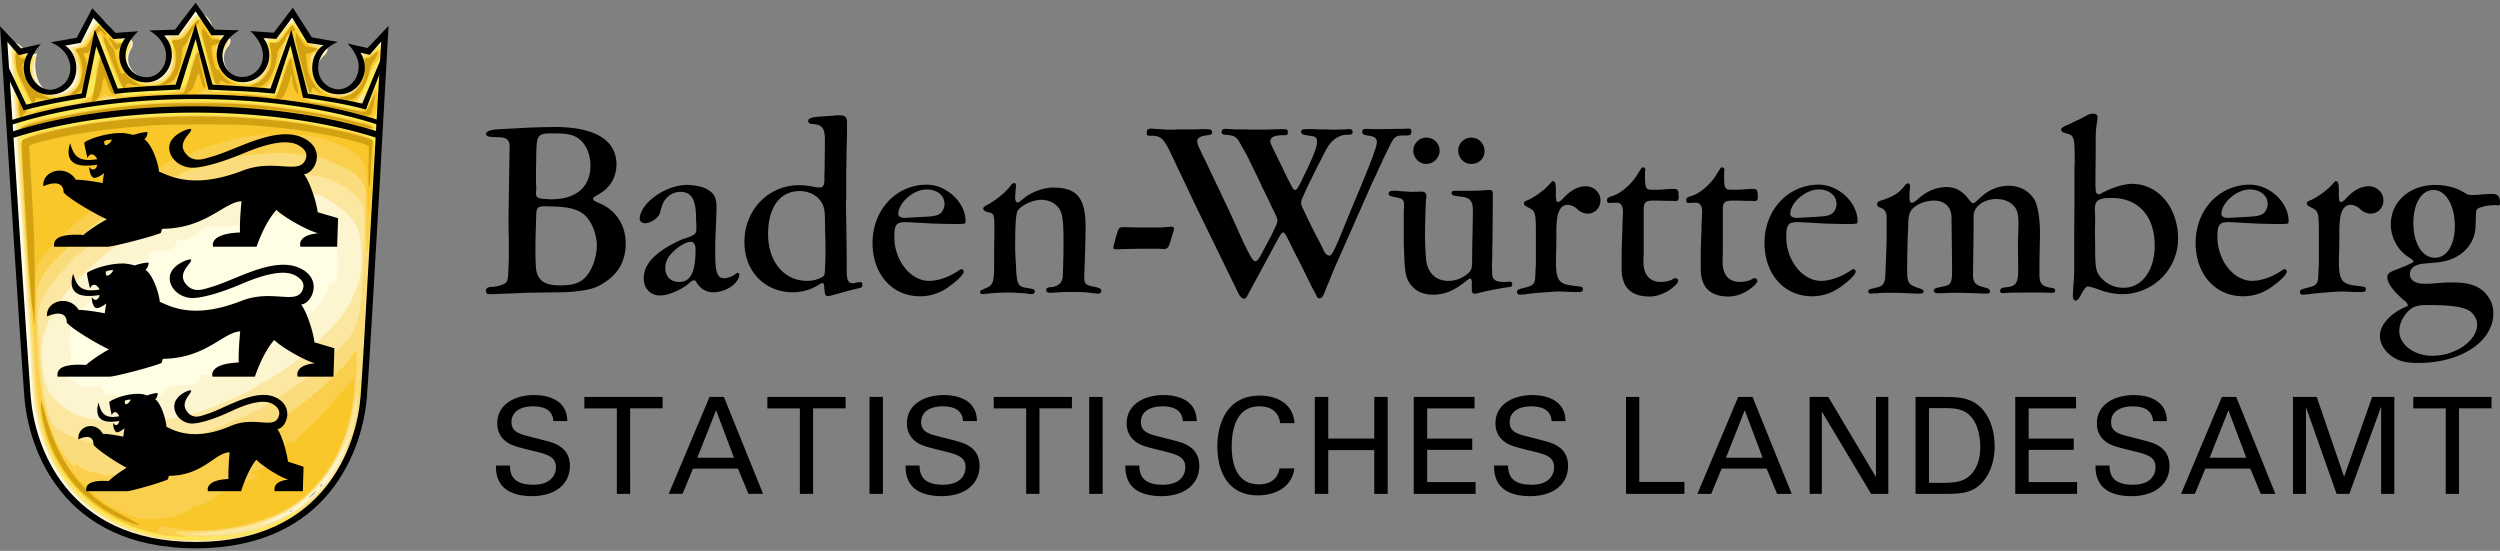 <svg xmlns="http://www.w3.org/2000/svg" xml:space="preserve" viewBox="0 0 295 65"><rect x="0" y="0" width="295" height="65" fill="#808080" stroke="none"/><path d="M.345 4.57C.278 3.7 2.29 6.31 2.29 6.31c.71-.31.05.11 1.73-.39C-.258 13.5 13 13 7.03 5.39c-.24-.31 1.82-.3 2.07-.3L11 2l2.5 2.54c1.3.68 0 0 1.8-.19-3 7.65 7.7 6.65 3.5-.16h2l2.3-3.04 2 3.02s-.8-.1 1.9-.1c-4.6 6.56 6.7 7.86 3.5.17l2 .3 2.1-2.87 2 3.35 2.2.28C33 13 46 13 41.6 5.78c1.7.34 1.4.22 2 .54.8.47 1.9-3.39 1.8-1.93 0 0-1.4 27.61-2.7 45.01C38 66 9 72 3.63 50 2 35 2 26 .345 4.57" style="fill:#fffde3" transform="translate(0 -.3)"/><path d="M20.464 64.269C13.955 63.874 7.827 59.662 5.44 53.54c-2.15-5-1.713-10.55-2.253-15.853-.607-10.691-1.482-21.371-1.994-32.065 1.06-1.17 1.788 1.637 3.184.975-.69 1.998.243 5.61 3.192 4.436 2.66-.986.923-3.76.449-5.291 2.61.562 2.627-5.331 4.853-2.383.334 1.95 3.298.687 2.729 2.502-2.262 3.416 4.267 5.77 4.53 1.566-.29-1.559-1.589-3.417 1.08-3.274 1.001-2.223 3.034-3.449 3.985-.45.753.946 3.033.656 1.48 2.409C25.4 8.69 29.264 11.31 30.92 8.7c1.51-1.381-1.635-4.503 1.548-4.066.897-1.577 2.696-3.326 3.482-.666.127 1.934 4.317 1.098 2.006 3.181-2.196 2.78 2.813 5.887 4.206 2.648 1.025-1.193-1.277-3.829 1.277-3.376 1.01-1.97 2.518-1.045 1.916.827-.867 13.525-1.381 27.074-2.388 40.589-.654 6.788-5.151 13.29-11.782 15.41-3.432 1.23-7.129 1.211-10.721 1.02m13.953-3.65c.344-.355-.72.33 0 0m2.587-1.99c1.307-1.48-1.746 1.53 0 0m.98-1.043c.267-.651-.602.64 0 0m-18.76-10.842c.241-1.955 4.286.144 4.44-2.163 1.29-.251 3.213.048 4.209-.908.447-1.296 3.132-.42 3.064-2.383 1.555.243 2.59-.978 3.683-1.918 1.543-1.693 3.754-3.216 4.18-5.515 1.235-.268 1.06-1.344 1.035-2.476.253-1.345-.297-2.258-.551-3.438-.838-1.362-2.22-1.183-3.6-1.154-.755-.62-1.296-1.435-2.756-1.059h-3.5c-.52 1.882-3.515.98-5.182 1.432-.966.687-1.822 1.501-3.442 1.544.236 1.94-3.937.524-3.206 2.003-.097.88-3.357.179-2.906 2.129-1.134-.176-1.944.28-1.378 1.032-1.816.142-2.06 1.995-3.532 2.745.014 1.452-1.727 1.487-1.476 3.322-.262 1.076.387 2.773-.291 3.541-.897.853.856 2.244 1.82 2.39.817.225 2.428-.48 2.288.839 1.689.546 3.624.154 5.421.26.52-.116 1.365.253 1.68-.223" style="fill:#fcf5d0" transform="translate(0 -.3)"/><path d="M20.839 64.142c-5.946-.34-11.688-3.693-14.477-9.025-3-5.337-2.407-11.63-2.994-17.506A6039 6039 0 0 1 1.35 6.217c.223-2.053 1.754 1.282 2.984.626-.97 1.865.075 4.896 2.552 4.54 3.012-.258 2.5-3.93 1.343-5.534 2.637.286 2.678-5.528 4.956-1.894.465 1.51 3.364.44 1.978 2.375-1.236 2.992 3.694 5.248 4.865 2.048.962-1.806-1.771-4.156 1.313-4.051.898-1.246 2.324-3.878 3.306-1.12.375 1.732 3.591.899 1.805 3.017-1.177 2.8 2.99 5.286 4.652 2.498 1.232-1.614-1.207-4.262 1.61-3.994.818-1.268 2.271-3.317 3.04-.743.18 2.006 4.275 1.18 1.953 3.25-1.553 2.285 1.468 5.32 3.736 3.695 2.663-1.046-.824-4.838 2.308-4.561 2.344-2.864 1.194 2.556 1.26 3.843-.721 12.414-1.3 24.837-2.171 37.24-.525 7.142-5.438 13.982-12.48 15.885-3.077.927-6.337 1.015-9.521.805m9.81-1.88c-.33-.102-.165.155 0 0m.902-.217c4.714-1.46 8.45-5.538 9.642-10.304-1.772 3.982-4.49 7.819-8.619 9.6-.311.159-2.9 1.3-1.023.704m-15.233-11.86c2.626-.149 5.162-.652 7.607-1.393 2.275-.945 4.731-1.757 6.774-3.216 2.386-1.126 4.337-2.723 6.392-4.48 1.688-1.917 3.822-3.517 4.637-6.049 1.12-2.034.986-4.59.744-6.837-.414-2.435-2.69-3.672-4.614-4.88-2.457-.432-5.007-.732-7.504-.38-2.463 0-4.47.928-6.82 1.36-2.6 1.006-5.163 2.11-7.596 3.528-2.182 1.37-4.323 2.954-6.076 4.816-1.813 1.517-3.22 3.605-4.221 5.768-1.023 2.51-.961 5.656.154 8.098 1.18 1.83 3.363 3.13 5.575 3.263 1.588.573 3.267.592 4.948.402M37.05 6.81c.36-.55-.614.564 0 0M23.183 3.958c-.228-.32-.228.32 0 0" style="fill:#fce7a0" transform="translate(0 -.3)"/><path d="M21.623 64.046c-5.759-.24-11.535-3.032-14.548-8.078C4.17 51.62 4.073 46.28 3.776 41.255 2.973 29.544 2.2 17.825 1.526 6.108c.406-1.093 1.58 1.425 2.65.946C2.52 9.685 6 13.066 8.453 10.924c2.048-1.356.158-3.87.133-5.033 2.39.39 2.315-5.17 4.316-1.978.394 1.667 3.333.621 2.08 2.462-1.341 3.7 4.95 5.293 5.403 1.395.667-1.28-1.966-3.523.69-3.122 1.325-.922 2.498-4.306 3.59-1.091.572 1.58 3.238.682 1.56 2.777-.865 2.521 2.389 4.992 4.462 3.128 2.275-1.521-.806-4.775 2.209-4.678.76-1.555 2.2-2.838 2.879-.473.013 1.863 3.848.96 1.829 2.736-1.907 2.772 2.224 6.166 4.466 3.535 1.666-1.371-.713-4.024 1.705-3.987 2.118-2.685 1.035 2.192 1.083 3.44-.726 12.491-1.324 24.992-2.185 37.475-.544 7.087-5.479 13.85-12.485 15.698-2.771.85-5.694.89-8.565.838m5.617-.733c5.91-.623 11.716-4.288 13.7-10.081.813-2.018 1.465-5.256 1.142-6.8-.62 6.36-4.184 12.94-10.49 15.17-2.905 1.274-6.116 1.398-9.202 1.721 1.586.235 3.248.086 4.85-.01M16.389 52.777c2.401.054 4.559-.748 6.837-1.115 2.235-.802 4.448-1.647 6.61-2.723 2.055-.911 3.71-2.153 5.572-3.457 1.789-1.187 3.432-2.822 4.961-4.437 2.147-1.931 2.241-4.906 2.371-7.585.11-2.96.427-5.945.12-8.897-1.238-2.17-3.869-3.315-6.268-3.594-3.304-.934-6.85-.34-10.2.17-2.203.936-4.694 1.307-6.744 2.502-2.242.798-4.175 2.205-6.184 3.46-3.164 2.08-6.091 4.644-8.114 7.865-1.48 2.064-.572 4.796-.65 7.164.248 2.762.291 5.699 1.507 8.227 1.711 1.79 4.369 2.097 6.723 2.503 1.148.058 2.32.103 3.459-.083m25.944-8.085c-.128-1.27-.153 2.164 0 0M3.279 14.064c-.377-.486-.463.536 0 0m1.578-1.552c.357-1.012-1.32.6 0 0m37.797-.129c.98-2.261-1.268.066 0 0m-32.577-.878c-.42-.988-.617.451 0 0M32.008 10.5c-.814-.723.21 1.042 0 0m-10.965-.24c-.28-1.008-.571.62 0 0m16.265-3.362c.668-1.627-1.784 1.537 0 0M25.94 5.954c.636-1.355-1.308.825 0 0m8.37-1.032c.458-1.451-1.045.34 0 0m-22.645-.273c-.302-.787-.524.919 0 0m11.524-.426c.734-1.32-1.097.109 0 0" style="fill:#fbdc7d" transform="translate(0 -.3)"/><path d="M21.4 63.956c-5.078-.309-10.184-2.483-13.278-6.638-2.99-3.659-3.964-8.496-3.873-13.122C3.118 31.708 2.46 19.19 1.615 6.685c-.242-2.476 1.26 1.159 2.474.277-1.165 2.093.482 5.236 3.076 4.667 3.123-.37 2.329-4.187 1.43-5.653 2.475.394 2.36-5.114 4.33-1.918.837 1.477 3.347.694 1.895 2.834-.49 2.526 2.969 4.5 4.761 2.566 1.748-1.11.471-3.574.486-4.633 2.314.91 3-4.953 4.45-1.325-.188 1.5 3.12 1.233 1.756 1.75-1.164.007-1.172 1.935-.148.996-1.035 2.902 3.12 5.455 5.079 2.903 1.916-1.368-1.485-4.538 1.565-4.137 1-1.616 2.377-3.043 3.075-.385.193 1.413 3.414 1.21 1.78 2.014-.492-1.373-1.93 2.214-.147.262-1.476 2.447 1.08 5.726 3.76 4.465 2.055-.691 1.516-3.214 1.44-4.492 1.2.842 2.596-2.914 2.309-.146-.469 7.304-.749 14.626-1.323 21.92-.163 1.393-.537 2.395-.455.268-.29-2.483.588-5.314-.734-7.531-1.388-1.138-3.17-2.118-4.82-2.53-2.445-.261-4.89-.893-7.384-.302-1.628.145-3.462.026-4.53.933-2.455.296-4.6 1.64-6.958 2.336-2.178 1.405-4.531 2.541-6.618 4.07-1.808 1.76-3.987 3.11-5.555 5.096-2.095 1.61-2.579 4.367-2.288 6.906.125 5.518.27 11.472 3.348 16.26 1.036 1.077.837 1.52 1.386.802.57.873 2.28 1.16 3.393 1.415l5.824-.003c1.477-.767 3.514-.85 5.133-1.462 1.671-.878 3.7-1.24 5.328-2.283 1.715-1.142 3.685-1.923 5.164-3.419 2.257-1.585 4.425-3.287 6.271-5.366.94-.412 2.194-3.687 1.916-1.029.03 5.716-1.389 11.862-5.795 15.832-4.161 3.762-10.027 4.498-15.42 4.38.752.947 4.729.667 6.642.404 2.975-.345 5.823-1.617 8.325-3.228-3.895 3.353-9.458 3.951-14.436 3.757M3.316 14.251c.474-1.117-1.372.356 0 0m1.493-1.583c2.383-.631-1.533-.793-.3.12zm37.937-.265c1.073-2.529-1.526-.151-.068.164zm-29.24-.424c-.87-1.113-2.603.69-.259.074zm-3.25-.42c-.837-1.66-1.165.772 0 0m14.062-.338c-.328-.1-.164.156 0 0m7.839-.35c-.285-2.243-1.169.586 0 0m-11.026-.6c-.388-1.535-.805 1.091 0 0m22.982-1.63c.68-2.458-1.1 1.77 0 0M3.569 7.66c.203-.563-.622.498 0 0m18.592-1.23c-.142-1.285-.81 2.483-.083.424zm-7.983.026c-.108-.327-.22.318 0 0m.637-.694c-.782.32-.294.441 0 0m19.6-.773c.606-1.729-1.356.248-.103.146zm-22.855.06c1.013-1.795-1.22-.062 0 0m11.603-.73c1.25-2.627-1.77 1.079 0 0m18.12 48.43c.26-.68.062.409 0 0m.535-1.829c.17-1.021.226.472 0 0m.272-1.321c.332-1.736.305.523 0 0m.262-1.507c.231-.906.155.637 0 0m.13-.977c-.166-1.318.398-2.317.193-.377.06-.141-.088.812-.192.377m.235-3.294c.238-1.408.067 1.118 0 0m.098-1.45c.04-.509.086.55 0 0m.019-1.495c.124-1.636.279-1.931.212-.294.112.561-.39 1.464-.212.294m.288-4.126c.004-1.102.301.464 0 0m.301-5.823c.26-.652.069.468 0 0" style="fill:#fbe955" transform="translate(0 -.3)"/><path d="M19.75 63.52c-6.71-.854-12.803-5.752-14.567-12.364-1.23-4.27-.906-8.775-1.441-13.151-.594-6.897-.982-13.813-1.328-20.725 1.34-1.84 4.704-1.565 6.871-2.296 9.106-1.463 18.464-1.466 27.576-.05 2.296.778 6.13.406 7.324 2.492-.206 4.261-.337 8.543-.806 12.78-.39-1.17-.058-4.656-.24-6.649.296-2.773-2.878-3.466-4.666-4.49-1.624-.384-3.56-.61-5.317-.743-2.228.041-4.439.447-6.66.536-1.15 1.297-3.935.937-5.506 2.2-2.7.658-4.831 2.555-7.298 3.738-2.046 1.488-4 3.164-5.837 4.9-1.624 1.56-3.648 3.373-3.527 5.867.02 6.145-.064 12.726 3.07 18.23.95.966 1.264 2.158 1.657 1.163.568.874 2.277 1.156 3.387 1.415l5.83-.003c1.477-.767 3.514-.85 5.133-1.462 1.403-1.01 3.58-.876 4.84-2.188 1.933-.86 3.876-1.91 5.44-3.386 2.35-1.597 4.578-3.36 6.483-5.494.94-.412 2.194-3.687 1.916-1.028.036 5.747-1.42 11.944-5.872 15.906-4.067 3.595-9.732 4.4-14.974 4.308-2.06-.019 2.302.826-.016.612a10 10 0 0 1-1.471-.118M2.262 15.686c1.212-1.62 4.19-1.356 6.136-2.011 11.27-2.128 23.033-1.85 34.159.97 1.78-.037 2.253 1.751.123.9-9.887-2.755-20.345-2.864-30.488-1.734-3.31.439-6.718.914-9.85 1.975zm-.027-1.4c-.403-1.406-.31-4.5.739-1.639.513 1.96 2.907-.093 4.277.05 2.389-.036 4.32-.773 4.012-3.562.025-1.476.773-3.61 1.365-1.037.672 2.116 1.319 4.51 4.08 3.307 2.454-.227 5.768.484 5.758-2.978.273-.977.976-3.745 1.403-1.2.68 1.117.132 3.756 1.572 3.932 2.362 0 4.722.317 7.067.363.783-1.414.947-3.903 1.959-4.762 1.032 1.988.199 5.89 3.413 5.613 2.07-.1 5.572 2.445 6.002-.834.899-2.833 1.395 3.848-.762 2.706-9.419-2.464-19.283-3-28.953-2.062-1.93-1.553-2.977 1.174-5.114.697-2.2.542-5.226.762-6.818 1.407m22.153-3.01c-.522-.427-.113.363 0 0m-21.32.112c-.711-1.18-2.228-4.89-.89-5.047.642.982 2.036.409 1.25 1.672-.252 2.513 2.64 4.89 4.876 3.208 2.051-1.205.977-3.931.566-5.252 2.254.193 2.256-4.793 4.187-1.538.56 1.357 2.99.394.99 2.034 1.031.59.853 4.388 3.61 3.829 3.118.159 3.256-3.628 2.648-5.416 2 .501 2.836-4.4 4.141-1.174.026 1.492 3.348.912 1.061 1.973.004 1.527.717 4.383 2.958 4.562 2.922.524 3.885-3.062 3.228-5.003 1.872.766 2.507-4.003 3.654-1.032-.207 1.78 3.937 1.443 1.45 2.434-.677 1.717.624 5.233 3.104 4.95 3.067.515 2.748-3.455 3.337-4.596.882-.133 2.043-2.002 1.53.17-1.369 1.282-1.612 4.532-3.08 5.363-2.138-.748-5.945.17-5.872-3.06-.75-1.424-.504-4.618-1.774-5.08-1.084 1.992-1.118 4.367-2.454 6.165-1.262.749-4.875.317-6.356-.428-.898-1.986-.897-5.296-2.17-6.594-1.496 2.1-1.054 5.204-2.536 6.835-1.635.038-5.788 1.75-6.645-.62-.888-1.672-1.341-4.36-2.387-5.501-.682 1.927 0 5.94-1.923 6.801-1.178 1.74-4.843.896-5.966 1.398a17 17 0 0 1-.537-1.053" style="fill:#facf4e" transform="translate(0 -.3)"/><path d="M18.057 63.06c-6.964-1.4-12.783-7.574-13.194-14.754-.061-1.755.754 2.33 1.093 2.739 1.666 4.754 5.406 8.989 10.317 10.43 2.345.185 5.173-.016 6.602-1.39 2.077-.16 2.525-1.978 4.807-1.902-.299-1.673 4.869-1.039 1.742-2.075 1.12-.617 2.853-.342 2.927-1.949 1.637.256.515-2.021 2.358-1.623 1.41-1.69 3.362-3.01 4.611-4.897 1.044-1.317 1.83-1.68 2.418-2.792.16 6.698-3.346 14.056-9.97 16.417-4.05 1.594-8.62 2.043-12.875 1.066-.418.177.036 1.094-.836.73M4 38.26c-.838-6.91-1.041-13.883-1.49-20.827 1.284-1.821 4.63-1.616 6.788-2.32 8.882-1.43 18-1.407 26.902-.155 2.643.546 5.491.758 7.892 2.036-.038 2.863-.15 5.76-.579 8.59-.582-2.048.311-4.699-.976-6.651-1.705-1.502-3.913-2.207-6.16-2.643-2.826-.103-5.633-.207-8.436.304-1.966.682-4.143.979-5.857 2.09-1.782-.15-2.804 1.609-4.626 2.106-2.189 1.29-4.43 2.49-6.341 4.18-2.04 1.402-3.812 3.013-5.462 4.9-2.12 1.78-1.362 4.784-1.556 7.205-.024.065.029 2.031-.1 1.185M2.409 15.51c2.062-1.263 4.95-1.366 7.369-1.977 6.8-1.199 13.76-1.274 20.632-.831 4.591.459 9.247 1.076 13.619 2.569-1.308.949-4.337-1.044-6.303-.95-7.032-1.412-14.244-1.31-21.38-1.038-4.6.406-9.277.881-13.676 2.328l-.19.115zm-.119-1.537c-.274-1.358-.201-3.59.696-1.17.963.526-.7 1.778-.696 1.17m41.116.29c-6.066-1.693-12.361-2.29-18.624-2.68 2.024-.81 5.043.085 7.412.104 1.489-.518 1.146-4.471 2.324-4.5.895 2.105.34 5.724 3.555 5.327 2.05-.08 5.491 2.418 5.897-.876.78-2.87.92 3.187-.564 2.624m-8.187-2.23c-.375-.576-.286.524 0 0m-.813-.036c-.028-.764-1.375.332 0 0m-30.609 1.69c2.124-1.533 6.894.202 7.307-2.935.332-1.267.57-5.869 1.58-2.337.32 1.219 2.42 4.263-.315 2.952-1.745 1.883-4.629 1.215-6.904 2.085-.484.037-1.371.456-1.668.234m-.093-1.194c-.575-1.446-1.56-2.812-1.838-4.342-.092-1.01-.27-2.694.909-1.052 1.737-.184-.72 1.09.645 1.65.088 1.776 1.704 3.002 3.236 3.28-1.192-.06-2.31-.013-2.952.464m37.667-.077c-1.566-.464-3.656-.248-4.537-1.538.209 2.066-1.41-2.338-1.345-3.155-.565-1.04-.57-5.487-1.845-2.539-1.405 1.591-.848 5.517-3.208 5.649-2.279-.403-5.909.678-5.685-2.828-.654-1.396-.647-4.005-1.55-4.735-1.814 1.942-1.174 5.084-3.01 6.95-1.55 1.155-4.18-.326-5.477.713-1.265-1.949-1.947-4.377-2.765-6.577-1.549-.376-.551 3.733-1.384 5.105.006 1.785-1.516 2.061-3.055 2.397 3.164-.76 1.726-4.564 1.62-5.839 2.109.266 1.941-4.791 3.819-1.569.094 1.18 2.454.617 1.462 1.355-1.05.751-.57 1.51.107 1.214-.215 2.68 3.29 4.57 5.246 2.589 1.855-1.069.197-3.77.878-4.636 1.848.274 2.532-4.35 3.83-1.133.562 1.418 2.61.866.683 2.22.295 2.1 2.02 5.066 4.636 4.178 2.399-.425 2.27-3.51 2.055-4.927 1.514.484 1.73-1.53 2.712-2.077.518 1.264 2.285 2.792 2.687 3.038-2.22 1.7.706 6.489 3.5 5.37 2.437-.266 2.054-3.355 2.554-4.489.851-.385 1.87-1.482 1.306.243-1.51 1.105-1.422 4.593-3.234 5.021M10.404 6.864c-.655-.547-.023.737 0 0m3.741 5.055c2.21-.75 5.106-.271 7.521-.814.825-1.138 1.026-4.712 1.946-4.561.12 1.607 2.181 4.555-.34 4.636 1.227.928-2.68.275-3.467.523-1.886-.018-3.783.375-5.66.216" style="fill:#f9c729" transform="translate(0 -.3)"/><path d="M16.184 62.226c-.03-.05-.143-.09-.25-.09s-.299-.054-.424-.12a2.7 2.7 0 0 0-.49-.185c-.452-.114-2.286-1.075-2.922-1.532-.335-.241-.698-.498-.807-.572-.461-.312-1.744-1.442-2.19-1.928-1.058-1.155-2.094-2.728-2.802-4.255-.822-1.771-1.495-4.322-1.471-5.577.01-.515.02-.549.07-.241.032.196.087.402.12.457.035.055.244.73.464 1.5.949 3.308 2.393 5.982 4.326 8.01 1.515 1.588 2.578 2.347 5.162 3.685.759.393 1.396.764 1.416.825.043.133-.122.151-.202.023M4.001 38.26c-.036-.69-.051-.832-.145-1.331-.11-.583-.412-4.118-.553-6.47-.048-.81-.19-3.218-.313-5.353l-.317-5.443c-.148-2.53-.147-2.761.004-2.857.223-.142 1.402-.508 2.72-.845 9.135-2.337 23.05-2.563 33.143-.538 1.804.361 4.55 1.044 5.176 1.287l.25.097-.05.736c-.029.405-.093 1.52-.143 2.477s-.118 1.9-.15 2.097c-.059.355-.06.355-.116.089-.03-.147-.039-1.26-.018-2.472l.039-2.203-.343-.145c-.621-.261-2.543-.757-4.326-1.115-2.84-.57-4.625-.801-9.078-1.176-1.816-.153-9.842-.153-11.814 0-3.155.244-6.055.552-7.31.775-.393.07-1.035.172-1.427.227-1.34.187-4.848 1-5.515 1.28-.287.12-.312.158-.276.428.066.496.412 6.686.576 10.29.093 2.053.13 10.294.047 10.377-.026.027-.054-.069-.061-.212M2.445 15.544c-.109-.177.194-.335 1.168-.609 3.053-.859 7.332-1.644 11.174-2.049 3.193-.336 4.702-.406 8.708-.399 3.927.007 5.276.076 8.693.445 2.95.32 6.145.882 9.094 1.6.515.126 1.177.285 1.471.354.682.16 1.204.38 1.204.505 0 .122-.656.034-1.19-.159-.569-.206-1.557-.458-3.13-.798-3.044-.658-4.44-.866-8.92-1.33-2.32-.24-9.057-.366-11.59-.218-3.608.211-6.258.495-9.54 1.023-2.296.37-5.915 1.21-6.69 1.552-.255.113-.415.142-.452.083m-.156-2.016c-.083-.878-.07-1.647.024-1.588.045.028.153.241.24.474.085.232.229.53.318.66.175.254.215.521.078.521-.046 0-.155.12-.242.268-.246.417-.355.33-.418-.335m40.67.378c-.124-.125-5.076-1.19-6.224-1.34-.659-.086-.964-.207-.535-.213.44-.005 3.699.545 5.318.899 1.3.283 1.569.3 1.735.105.077-.09.27-.491.43-.892.158-.4.347-.802.42-.892.12-.148.129-.11.083.4-.065.735-.296 1.625-.474 1.823-.129.144-.644.219-.753.11M3.263 11.342c-.309-.65-.734-1.544-.946-1.985-.355-.74-.389-.877-.441-1.74-.068-1.123-.01-1.325.257-.888.102.17.198.34.211.381.014.04.283.097.598.126l.572.052-.304.253c-.167.14-.37.254-.453.254-.129 0-.142.08-.102.602.06.792.35 1.366.495.982.023-.061.108.049.188.245.08.197.175.401.21.455.447.678.596.86.873 1.072.178.136.59.378.917.538l.593.29h-.446c-.245.002-.618-.031-.83-.072l-.383-.074-.139.345c-.076.19-.177.346-.224.346s-.338-.532-.646-1.182m7.56.87c.06-.155.197-.849.634-3.198.368-1.974.423-2.117.62-1.646.077.183.14.37.14.417 0 .108.504 1.489.672 1.84.181.377.576 1.494.576 1.627 0 .198-.25.12-.427-.133-.095-.135-.281-.577-.415-.982-.133-.404-.273-.736-.31-.736-.07 0-.228.639-.33 1.339-.07.482-.326 1.026-.64 1.36-.249.266-.61.343-.52.112m29.456-.195c-.27-.07-.171-.181.256-.29 1-.251 1.765-.858 2.222-1.76.252-.498.263-.572.26-1.659l-.002-1.137h.312c.251 0 .393-.081.736-.419.233-.23.45-.393.48-.363.104.104-.163.736-.472 1.118-.246.305-.34.541-.473 1.188-.27 1.32-.96 2.575-1.72 3.126-.305.22-.432.256-.9.247-.298-.006-.613-.029-.7-.051m-7.824-.088c0-.033.062-.128.138-.212.075-.083.466-1.15.869-2.371s.77-2.22.815-2.22.172.542.282 1.205c.11.662.26 1.365.333 1.561.186.499.367 1.373.3 1.44-.193.194-.68-.955-.692-1.632a1.8 1.8 0 0 0-.083-.522c-.076-.177-.077-.177-.083 0-.004.097-.151.625-.328 1.173-.402 1.244-.69 1.638-1.2 1.638-.193 0-.35-.027-.35-.06m-2.451-.184c-.785-.073-1.462-.165-1.504-.205-.081-.075.38-.052 2.083.103.564.05 1.063.13 1.11.175.1.097.16.1-1.69-.073m-21.888-.077c0-.025.234-.263.521-.529.36-.333.601-.657.778-1.043.498-1.086.377-2.66-.27-3.509-.356-.466-.33-.5.486-.625.22-.034.47-.097.554-.141.083-.044.421-.622.75-1.284.33-.662.65-1.203.711-1.203s.302.223.536.497c.34.4.4.514.297.578-.13.082-.183.037-.405-.331-.082-.136-.142-.148-.354-.073-.342.12-.604.53-.745 1.168a5 5 0 0 1-.33.95c-.182.36-.254.423-.475.423-.143 0-.285.039-.314.086s.054.297.185.555c.225.445.235.52.19 1.409-.076 1.476-.353 2.139-1.153 2.755-.165.128-.962.39-.962.317m19.057-.19c.208-.02.55-.02.758 0 .208.018.038.034-.38.034-.416 0-.587-.016-.378-.035m-5.797-.124c.158-.045.33-.162.38-.258.095-.176.628-1.821 1.038-3.202.122-.412.287-.91.365-1.106.131-.328.152-.343.262-.193.065.09.119.334.119.542s.084.713.187 1.12c.332 1.312.546 2.314.504 2.356-.023.023-.105.017-.182-.012-.09-.035-.206-.33-.32-.82-.1-.42-.22-.803-.267-.85-.055-.055-.191.257-.38.867-.258.84-.338.995-.673 1.305-.347.32-.423.35-.851.343-.442-.008-.453-.013-.182-.092m16.012-.396c-.48-.417-.582-.411-.6.033-.005.124-.056.24-.114.26-.198.066-.179.128-1.28-4.106-.457-1.759-.54-2.192-.49-2.531l.062-.41.497.747c.274.411.537.773.584.804.048.031.292.084.543.117.622.08.858.144.858.23 0 .098-.956.533-1.17.533-.197 0-.199.029-.073 1.26.082.799.143 1.017.464 1.657.204.405.586.978.85 1.274.263.296.445.537.404.536s-.281-.183-.535-.404m-22.97-.458c-.071-.138-.438-1.034-.815-1.991s-.843-2.129-1.036-2.604c-.551-1.36-.431-1.785.199-.705.18.307.411.65.515.76.108.115.224.407.27.683.113.66.607 2.148.77 2.312.104.107.146.11.202.02.071-.116.368-.06.368.068 0 .141.752.816 1.172 1.052.238.134.433.267.433.297 0 .07-.903-.073-1.22-.194-.136-.052-.259-.061-.273-.022-.084.24-.26.51-.351.54-.059.02-.164-.078-.235-.216m15.055-.014a2 2 0 0 1 .397-.196 3.37 3.37 0 0 0 1.982-1.985c.232-.602.247-1.712.03-2.363-.084-.255-.126-.506-.094-.558.037-.06.205-.074.444-.038.211.032.459.034.55.005s.486-.495.877-1.035c.39-.54.76-.982.82-.982.126 0 .294.277.294.485 0 .076-.07.14-.158.14-.237 0-.794.498-.863.772-.084.335-.456.952-.755 1.252-.206.205-.261.356-.308.838-.178 1.827-1.022 3.385-1.972 3.643-.421.114-1.367.13-1.244.022m-10.659-.14c0-.02.174-.137.387-.262 1.445-.848 2.034-2.92 1.27-4.468-.121-.243-.2-.475-.175-.515.024-.04.193-.072.374-.073.649 0 .93-.147 1.322-.692 1.197-1.658 1.454-1.91 1.533-1.504.018.093-.125.29-.363.5-.276.243-.467.525-.646.954-.323.774-.646 1.34-.845 1.48-.12.086-.167.29-.206.914-.086 1.356-.534 2.677-1.058 3.12-.395.334-.943.578-1.303.58-.16.002-.29-.013-.29-.033m6.599-.247c-.097-.22-1.27-4.481-1.484-5.385-.082-.345-.102-.657-.058-.873l.07-.336.357.502c.68.96.65.933 1.054.934.446.001.773.08.773.186 0 .096-.836.527-1.022.527-.199 0-.179.702.047 1.651.244 1.032.317 1.204.509 1.204.1 0 .262.172.425.452.148.254.47.608.732.806.258.195.468.376.468.403 0 .083-.562-.068-.909-.244l-.33-.167-.116.244c-.153.318-.4.364-.516.096M13.63 6.124c-.08-.018-.216-.217-.301-.442-.086-.225-.234-.487-.328-.581-.095-.095-.16-.234-.144-.309.02-.096.152-.013.449.28l.421.417.493-.062c.576-.072.632.024.202.345-.39.291-.617.392-.792.352" style="fill:#d3a213" transform="translate(0 -.3)"/><path d="M10.323 18.651s-.409-1.638-.365-1.819c.045-.183 2.184-1.139 4.368-1.139.546 0 1.411.229 1.411.229s1.16-.387 1.683-.319c-.068.683-.409.843-.409.843.773.387 1.638 2.547 1.752 3.799 1.41.591 4.154 2.086 9.872-.115 3.792-1.459 6.727.582 7.438-1.364.164-.448.166-1.034-.84-1.615-1.184-.683-3.311-.394-6.485.933-2.501 1.047-4.775 1.7-6.026 1.707-1.411.006-2.817-1.068-2.753-2.457.068-1.479 2.434-2.275 2.571-2.094.243.324-1.661 1.457-.705 2.775.955 1.32 2.323.695 3.048.501 2.979-.796 7.67-3.756 10.873-2.253 2.778 1.306 1.457 4.163.113 4.301.774.978 1.525 3.549 1.616 4.48.021 0 2.409.705 2.409.705l-.112 3.367H35.46s-.547-1.342 2.094-1.592c-1.16-.273-3.958-1.82-4.937-2.754-1.434 1.57-2.344 4.346-2.344 4.346h-5.118s-.637-1.524 3.163-1.684c-.048-1.205.112-3.025.181-3.686-2.071.092-4.163 3.207-9.372 3.253-.045.183-.159.501-.159.501-1.411.545-5.71 1.615-6.256 1.615H6.387c0-.318-.363-1.638 3.458-1.388.637-.591 2.275-1.614 2.775-1.843-1.319-.592-4.481-2.411-5.118-3.185.022-.888-.66-1.456-2.389-.728-.159-1.889 2.707-2.617 3.845-.752.545-.067 2.82.297 3.139.387.068-.432.137-1 .205-1.183-.227.183-1.046.729-1.319.524s-.432-.592-.455-1.274c.341.546.819.364.956-.228-.933.092-4.187.682-3.208-2.548.363 1.183.705 2.319 3.184 1.888-.068-.293-.728-1.044-1.137-.134m1.978-2.002c-.022.183.023.433.114.478.121.061.568-.16.796-.637a1.96 1.96 0 0 0-.91.159M12.483 32.042c-.022.181.022.43.11.475.119.061.555-.158.776-.633a1.86 1.86 0 0 0-.886.158m-1.859 1.992s-.399-1.631-.354-1.811c.044-.182 2.129-1.132 4.258-1.132.532 0 1.375.226 1.375.226s1.13-.385 1.641-.316c-.066.68-.398.838-.398.838.754.385 1.596 2.534 1.708 3.779 1.375.588 4.05 2.076 9.626-.113 3.694-1.451 6.558.579 7.251-1.358.16-.446.162-1.028-.821-1.606-1.152-.68-3.227-.393-6.32.928-2.438 1.041-4.656 1.691-5.877 1.697-1.375.008-2.747-1.063-2.684-2.443.067-1.473 2.373-2.264 2.506-2.083.237.322-1.619 1.448-.688 2.761s2.265.691 2.972.498c2.906-.791 7.478-3.736 10.601-2.24 2.709 1.298 1.42 4.143.112 4.277.754.974 1.485 3.531 1.575 4.459.021 0 2.35.701 2.35.701l-.109 3.351h-4.216s-.532-1.335 2.041-1.585c-1.13-.271-3.859-1.811-4.813-2.738-1.396 1.563-2.283 4.323-2.283 4.323h-4.991s-.621-1.517 3.082-1.675c-.042-1.2.111-3.01.178-3.667-2.019.091-4.058 3.191-9.137 3.236-.044.181-.155.499-.155.499-1.375.543-5.567 1.606-6.1 1.606H6.788c0-.317-.355-1.63 3.372-1.381.62-.589 2.217-1.606 2.706-1.833-1.286-.589-4.37-2.399-4.99-3.17.022-.882-.643-1.447-2.329-.723-.155-1.879 2.639-2.604 3.748-.748.533-.067 2.75.295 3.061.385.066-.43.133-.996.2-1.176-.222.18-1.02.724-1.287.52s-.421-.588-.443-1.267c.333.543.798.361.931-.228-.909.092-4.081.68-3.127-2.535.355 1.178.688 2.311 3.106 1.879-.069-.293-.712-1.041-1.112-.135M14.734 47.29c-.018.157.017.371.087.41.093.051.435-.137.61-.545a1.4 1.4 0 0 0-.697.135m-1.547 1.715s-.314-1.402-.279-1.558 1.671-.974 3.342-.974c.661-.016 1.08.195 1.08.195s.889-.332 1.289-.273c-.052.584-.313.721-.313.721.593.331 1.254 2.18 1.341 3.25.821.385 3.179 1.786 7.556-.097 2.901-1.249 5.147.498 5.694-1.169.124-.383.126-.885-.645-1.381-.906-.584-2.534-.338-4.962.798-1.916.896-3.657 1.454-4.614 1.46-1.08.006-2.156-.914-2.107-2.103.052-1.265 1.863-1.946 1.967-1.79.186.277-1.271 1.245-.54 2.374s1.778.595 2.333.429c2.28-.682 5.872-3.215 8.322-1.928 2.128 1.117 1.113 3.563.088 3.68.591.836 1.166 3.036 1.237 3.834.017 0 1.844.604 1.844.604l-.086 2.881h-3.309s-.417-1.148 1.601-1.363c-.887-.232-3.028-1.557-3.777-2.354-1.097 1.343-1.793 3.718-1.793 3.718h-3.917s-.487-1.305 2.42-1.439c-.036-1.033.088-2.59.138-3.154-1.799.078-3.094 2.744-7.172 2.783a7 7 0 0 1-.122.428c-1.079.469-4.37 1.383-4.788 1.383h-4.84c0-.273-.279-1.402 2.646-1.188.488-.506 1.742-1.381 2.125-1.576-1.01-.506-3.43-2.063-3.917-2.725.017-.76-.459-1.246-1.783-.623-.122-1.616 2.026-2.238 2.897-.643.418-.059 2.159.252 2.402.33.052-.369.105-.855.157-1.012-.174.156-.8.623-1.009.447-.209-.175-.331-.506-.349-1.09.261.467.627.312.731-.193-.713.076-3.203.583-2.454-2.182.278 1.013.54 1.986 2.437 1.615-.053-.252-.558-.894-.871-.115"/><path d="m23.083 1.343-2.036 2.821s-1.648 0-1.681.032c1.839 1.838.761 5.358-1.965 5.517s-4.343-3.013-2.631-5.2l-1.396.096-2.358-2.504-1.477 2.947s-1.839.35-1.87.317c1.933 1.173 1.965 5.137-1.11 5.738-3.075.603-4.66-2.726-3.233-4.851l-1.11.255L.867 4.939c.508 7.951 2.345 36.621 2.754 41.85.445 5.695 4.122 17.164 19.463 17.164s19.02-11.469 19.464-17.164c.41-5.229 1.926-33.943 2.435-41.896l-1.349 1.572-1.109-.253c1.428 2.124-.157 5.453-3.232 4.85-3.076-.602-3.044-4.564-1.111-5.738-.032.032-1.915-.271-1.915-.271l-1.795-2.97-1.868 2.505-1.525-.096c1.713 2.188.096 5.359-2.632 5.199-2.726-.158-3.804-3.677-1.965-5.516-.031-.031-1.533-.011-1.533-.011zm0 63.357c-15.914 0-19.75-11.982-20.209-17.854C2.398 40.757 0 3.099 0 3.099l2.476 2.612 2.352-.522c-2.843 2.984-.393 5.783 1.477 5.359 2.649-.602 2.794-4.32-.318-5.553l3.067-.545L10.895.973l2.737 2.908 2.681-.193c-2.895 2.674-1.082 5.587 1.153 5.414s3.322-3.673.142-5.503l3.044-.104L23.083.326l2.259 3.169 2.898.082c-3.179 1.83-2.093 5.33.142 5.504s4.048-2.74 1.154-5.414l2.768.193L34.55.907l2.246 3.497 3.066.546c-3.112 1.232-2.968 4.951-.317 5.552 1.867.424 4.32-2.374 1.476-5.358l2.352.521 2.476-2.613s-2.078 37.705-2.554 43.794C42.833 52.718 38.998 64.7 23.083 64.7"/><path d="m23.083 4.609-1.856 5.949c-2.567.15-5.146.204-7.699.527l-2.171-5.614-1.246 6.052c-2.454.409-4.912.839-7.311 1.506-.706-1.547-1.517-3.07-2.157-4.63.048-.351-.14-1.745.197-.812l2.268 4.764c2.15-.56 4.338-.953 6.526-1.326l1.557-7.563 2.704 6.994c2.27-.235 4.551-.337 6.829-.467l2.36-7.168 1.998 7.168c2.277.13 4.558.232 6.828.467l2.469-6.931 1.941 7.521c2.148.358 4.302.695 6.426 1.181l2.619-6.274c-.118 1.064-.206 2.135-.699 3.105l-1.487 3.868c-2.43-.67-4.93-1.052-7.423-1.403l-1.481-6.159-1.862 5.686c-2.596-.276-5.209-.34-7.815-.469z"/><path d="M1.348 14.736a.3.3 0 0 1-.104.016l-.028-.539c12.647-4.07 30.924-4.092 43.574-.004l-.037.554c-12.557-4.099-30.82-4.09-43.405-.027"/><path d="m1.381 16.331-.09.02-.055-.762c12.621-4.047 30.8-4.076 43.448-.031l-.041.775c-12.532-4.066-30.724-4.049-43.262-.002M63.035 46.615c-2.156 0-4.357 1.013-4.357 3.343 0 .76.252 1.614 1.186 2.25.586.396 1.364.586 3.105 1.013 1.601.394 2.63.647 2.63 1.93 0 .571-.302 2.045-2.677 2.045-2.63 0-2.725-1.473-2.756-2.264H58.52c0 .553.018 1.471.666 2.31.904 1.156 2.677 1.301 3.548 1.301 2.93 0 4.515-1.537 4.515-3.565 0-.477-.079-1.581-1.14-2.28-.665-.443-.968-.508-3.693-1.204-1.394-.334-2.059-.68-2.059-1.695 0-1.14.952-1.852 2.535-1.852 1.125 0 2.328.315 2.406 1.74h1.649c-.032-.475-.064-1.249-.697-1.945-.918-1-2.455-1.127-3.214-1.127m48.337 0c-2.154 0-4.356 1.013-4.356 3.343 0 .76.253 1.614 1.188 2.25.585.396 1.36.586 3.102 1.013 1.6.394 2.63.647 2.63 1.93 0 .571-.3 2.045-2.676 2.045-2.63 0-2.725-1.473-2.756-2.264h-1.645c0 .553.017 1.471.666 2.31.903 1.156 2.677 1.301 3.547 1.301 2.93 0 4.513-1.537 4.513-3.565 0-.477-.08-1.581-1.14-2.28-.665-.443-.966-.508-3.69-1.204-1.395-.334-2.06-.68-2.06-1.695 0-1.14.95-1.852 2.534-1.852 1.124 0 2.327.315 2.407 1.74h1.647c-.031-.475-.063-1.249-.696-1.945-.919-1-2.454-1.127-3.215-1.127m25.93 0c-2.156 0-4.357 1.013-4.357 3.343 0 .76.255 1.614 1.189 2.25.585.396 1.361.586 3.104 1.013 1.6.394 2.628.647 2.628 1.93 0 .571-.3 2.045-2.676 2.045-2.63 0-2.726-1.473-2.756-2.264h-1.645c0 .553.016 1.471.664 2.31.903 1.156 2.679 1.301 3.549 1.301 2.93 0 4.515-1.537 4.515-3.565 0-.477-.081-1.581-1.142-2.28-.666-.443-.965-.508-3.69-1.204-1.393-.334-2.06-.68-2.06-1.695 0-1.14.952-1.852 2.536-1.852 1.124 0 2.329.315 2.407 1.74h1.647c-.031-.475-.064-1.249-.696-1.945-.918-1-2.456-1.127-3.217-1.127m43.516 0c-2.157 0-4.356 1.013-4.356 3.343 0 .76.254 1.614 1.188 2.25.585.396 1.36.586 3.103 1.013 1.6.394 2.63.647 2.63 1.93 0 .571-.302 2.045-2.677 2.045-2.629 0-2.725-1.473-2.756-2.264h-1.647c0 .553.016 1.471.666 2.31.9 1.156 2.678 1.301 3.548 1.301 2.932 0 4.513-1.537 4.513-3.565 0-.477-.08-1.581-1.14-2.28-.665-.443-.968-.508-3.693-1.204-1.391-.334-2.057-.68-2.057-1.695 0-1.14.952-1.852 2.535-1.852 1.123 0 2.328.315 2.408 1.74h1.647c-.035-.475-.063-1.249-.697-1.945-.919-1-2.457-1.127-3.215-1.127m70.968 0c-2.154 0-4.356 1.013-4.356 3.343 0 .76.252 1.614 1.186 2.25.587.396 1.361.586 3.104 1.013 1.6.394 2.63.647 2.63 1.93 0 .571-.3 2.045-2.676 2.045-2.63 0-2.726-1.473-2.754-2.264h-1.65c0 .553.017 1.471.667 2.31.9 1.156 2.677 1.301 3.547 1.301 2.93 0 4.515-1.537 4.515-3.565 0-.477-.081-1.581-1.142-2.28-.666-.443-.966-.508-3.69-1.204-1.394-.334-2.06-.68-2.06-1.695 0-1.14.953-1.852 2.538-1.852 1.121 0 2.327.315 2.407 1.74h1.647c-.033-.475-.066-1.249-.698-1.945-.92-1-2.453-1.127-3.215-1.127m-103.133.062c-4.07 0-5.007 3.598-5.007 6.004 0 2.217.778 5.765 4.8 5.765 1.966 0 4.038-.935 4.275-3.183h-1.74c-.049.27-.143.758-.555 1.201-.492.508-1.156.684-1.853.684-2.614 0-3.232-2.33-3.232-4.485 0-1.9.491-4.718 3.248-4.718 2.2 0 2.408 1.586 2.471 1.98h1.694c-.204-2.597-2.484-3.248-4.101-3.248m-79.7.159v1.347h3.834v10.089h1.567V48.183h3.832v-1.347zm14.77 0L78.91 58.272h1.63l1.235-2.98h5.306l1.235 2.98h1.726L85.42 46.836zm6.823 0v1.347h3.834v10.089h1.565V48.183h3.834v-1.347zm12.053 0v11.436h1.583V46.836zm14.657 0v1.347h3.832v10.089h1.567V48.183h3.832v-1.347zm11.271 0v11.436h1.585V46.836zm26.62 0v11.436h1.586v-5.164h5.43v5.164h1.584V46.836h-1.583v4.912h-5.431v-4.912zm11.673 0v11.436h7.302v-1.395h-5.717v-3.801h5.32v-1.328h-5.32v-3.565h5.591v-1.347zm25.047 0v11.436h6.89v-1.41h-5.322V46.835zm13.238 0-4.813 11.436h1.63l1.234-2.98h5.307l1.233 2.98h1.728l-4.623-11.436zm8.433 0v11.436h1.438v-9.71l5.815 9.71h2.027V46.836h-1.456v9.456l-5.624-9.456zm12.498 0v11.436h3.215c1.676 0 3.087-.001 4.213-.935.869-.696 1.899-2.215 1.899-4.685 0-1.57-.396-3.14-1.407-4.328-1.27-1.488-3.076-1.488-4.612-1.488zm11.763 0v11.436h7.298v-1.395h-5.715v-3.801h5.32v-1.328h-5.32v-3.565h5.592v-1.347zm24.38 0-4.815 11.436h1.631l1.233-2.98h5.307l1.238 2.98h1.723l-4.62-11.436zm8.39 0v11.436h1.536v-10.23l3.612 10.23h1.505l3.753-10.296v10.296h1.552V46.836h-2.614l-3.31 9.425-3.23-9.425zm14.197 0v1.347h3.832v10.089h1.566V48.183H294v-1.347zm-57.147 1.316h1.9c1.393 0 2.316.19 3.041.997 1.078 1.188 1.11 3.136 1.11 3.563 0 .665-.048 2.535-1.507 3.629-.76.57-1.9.632-2.994.632h-1.55zm-143.12.252 2.108 5.606h-4.325zm121.382 0 2.108 5.606h-4.326zm57.072 0 2.108 5.606h-4.324zM246.947 13.42c-.22 0-.375.032-.564.127l-.656.346a5 5 0 0 1-.565.28c-.282.126-.47.22-.658.313-.377.188-.658.314-.815.377-.345.156-.472.283-.472.44 0 .188.157.313.502.408l.345.094c.502.157.69.47.721 1.472l.031 1.317v.629c-.03.406-.03.562-.03 1.941v2.916l-.03 3.326v4.516c0 .47-.032.937-.063 1.408a33 33 0 0 0-.095 1.568c0 .376.125.565.314.565.218 0 .345-.125.627-.658.376-.69.655-1.035.877-1.002.22.03.784.187 1.537.467.626.253 1.724.44 2.445.44 3.667 0 6.614-2.948 6.614-6.554 0-3.668-2.351-6.459-5.422-6.459-.942 0-2.291.408-3.545 1.065-.188.126-.283.158-.377.158-.251 0-.375-.189-.375-.596l-.031-.345v-1.254l.031-2.666V16.71c0-1.001.03-1.536.156-2.318.03-.19.06-.44.06-.534 0-.345-.155-.44-.562-.44m-148.254.187-.564.063-1.475.094c-.878.064-1.285.22-1.285.502 0 .188.125.343.313.343l.312.034c1.066.095 1.348.53 1.348 1.943l-.03 2.885c0 .188 0 .595-.033 1.19v.724c-.03.533-.22.75-.595.75-.188 0-.346-.03-.534-.063l-.845-.154a7 7 0 0 0-1.004-.064c-3.637 0-6.46 2.915-6.46 6.709 0 3.449 2.384 5.927 5.74 5.927 1.034 0 2.038-.281 2.978-.845.345-.221.439-.252.502-.252.125 0 .186.156.218.658.032.689.126.91.409.879.157 0 .313-.032.533-.096l1.033-.281a38 38 0 0 1 2.195-.565c.251-.064.313-.125.313-.375 0-.252-.062-.312-.282-.312-.125 0-.249 0-.375.03l-.408.093h-.125c-.439 0-.66-.407-.66-1.315v-1.632l-.031-2.76-.06-3.541c0-.188.033-.599.033-1.225V20.13c.03-.626.029-1.221.029-1.785l.064-2.383v-1.477c0-.657-.22-.877-.847-.877zm-33.257 1.38-1.63.03c-.91.033-1.506.032-1.695.063l-3.543.19c-.72.062-1.222.249-1.222.533 0 .095.062.188.187.252.157.093.126.091 1.506.152.752.033 1.096.378 1.096 1.037l-.125 7.9v.659c0 .973 0 1.349.031 2.32v2.508l-.062 1.443c-.031.782-.094 1.064-.25 1.252-.22.25-1.035.502-1.725.533-.501.031-.658.156-.658.471 0 .282.125.408.533.377h.375c.063 0 .313-.031.658-.031l1.881-.063 1.193-.062 4.483-.065c.125 0 .25 0 .658-.03.564-.033.878-.064 1.254-.126 1.223-.157 1.914-.345 2.76-.877 1.788-1.067 2.695-2.634 2.695-4.765 0-2.07-1.16-3.89-3.041-4.672-.69-.283-.815-.41-.815-.565 0-.095.063-.158.157-.22l.724-.436c1.191-.721 1.881-1.978 1.881-3.387 0-2.886-2.54-4.422-7.306-4.422m100.603.189c-.188.033-.595.033-1.16.033l-1.662.03h-1.096l-.973-.03c-.25 0-.408.124-.408.346 0 .312.157.375 1.035.502.44.093.72.343.69.687q0 .421-.281 1.129l-.188.564c-.094.251-.283.722-.533 1.38l-.877 2.163-.502 1.192-1.066 2.57-1.067 2.604c-.595 1.38-.845 1.816-1.096 1.816-.282 0-.534-.28-.785-.877l-.408-.812a74 74 0 0 1-1.912-3.86c-.157-.28-.219-.533-.219-.66 0-.153.062-.374.188-.687l.375-.815c.094-.22.347-.752.879-1.818.376-.751.595-1.221.908-1.785.659-1.381.941-1.82 1.35-2.198.438-.439 1.063-.72 1.628-.75h.315c.282 0 .44-.125.44-.314 0-.218-.128-.346-.378-.346-.063 0-.282 0-.47.031-.282 0-.94.032-1.317.032h-.344l-.69-.032h-.784l-.627-.03h-.752c-.596 0-.72.063-.72.314 0 .28.218.375 1.284.502.408.062.596.249.596.656 0 .565-.346 1.474-1.098 3.103l-.722 1.477c-.375.815-.594 1.129-.783 1.129-.125 0-.22-.126-.375-.408l-.44-.85c-.063-.092-.282-.562-.596-1.22-.125-.25-.376-.785-.752-1.538-.689-1.412-.751-1.536-.751-1.724 0-.472.5-.721 1.44-.721h.347c.188 0 .283-.126.283-.283v-.063c0-.314-.125-.377-.565-.377-.188 0-.91.032-1.412.032-.439.03-.657.03-.845.03h-1.067l-1.695-.03h-.688a7 7 0 0 0-.66-.032c-.219-.03-.343-.029-.469-.029-.219 0-.408.123-.408.31-.032.315.062.348.658.41.878.064 1.13.25 1.6 1.128l.625 1.1c.22.406.252.501.754 1.536.376.752.753 1.503 1.098 2.287.282.564.594 1.224.97 1.975.095.222.189.409.221.502.125.221.187.376.219.44.282.563.44.939.44 1.16 0 .125-.127.503-.378 1.004l-.406.845c-.157.283-.565 1.069-.973 1.82-.22.408-.313.594-.375.688-.188.283-.345.408-.47.408-.283 0-.471-.313-1.381-2.162l-1.692-3.732-2.132-4.483c-.157-.345-.344-.72-.5-1.064-.533-1.066-.692-1.413-.786-1.633-.22-.407-.344-.752-.375-1.064-.03-.346.312-.598.971-.692.753-.093.785-.125.785-.406 0-.218-.188-.346-.564-.346-.44 0-.66 0-1.412.031h-1.85l-.72.032h-.753l-1.912-.125h-.064c-.345.063-.438.155-.438.5 0 .346.031.345.721.345.941.033 1.317.38 2.133 2.104l2.976 6.268 4.985 10.222c.22.408.44.627.66.627.188 0 .25-.062.564-.658l3.104-5.738c.595-1.13.783-1.41.94-1.41.187 0 .344.25.939 1.503.157.313.313.658.502 1.004l.377.721.533 1.066c.407.848.72 1.443.877 1.788.219.44.377.751.47.878l.188.375c.125.313.252.472.44.44.25-.031.439-.281.658-.908.03-.126.157-.38.283-.725.125-.25.251-.561.375-.906l.47-1.13 2.415-5.454 2.008-4.549.406-.848c.094-.188.25-.562.502-1.095a7 7 0 0 0 .312-.69l.69-1.412c.72-1.475.815-1.536 2.164-1.506.408 0 .533-.126.533-.502 0-.219-.093-.312-.313-.312zm-100.822.564c1.599 0 2.288.124 2.947.533.941.628 1.506 1.85 1.506 3.291 0 2.51-1.693 3.952-4.61 3.952h-.25l-.376-.032c-1.003-.03-1.223-.188-1.192-.785 0-.03 0-.125.031-.25v-.187c0-.221 0-.344-.03-.658v-1.377l.03-1.633c.032-2.73.125-2.854 1.944-2.854m103.092.502a1.54 1.54 0 0 0-1.538 1.537c0 .846.69 1.567 1.538 1.567.847 0 1.566-.722 1.566-1.567s-.687-1.537-1.566-1.537m5.298 0c-.846 0-1.535.69-1.535 1.504 0 .91.688 1.602 1.535 1.602.91 0 1.569-.66 1.569-1.506 0-.91-.69-1.6-1.569-1.6m20.286 3.512c-.125 0-.189.03-.282.219l-.156.22-.346.565c-.722 1.098-1.85 2.036-2.79 2.351-.565.155-.692.282-.692.534 0 .219.095.31.314.31l.754-.03c.595-.03.846.377.813 1.257l-.06 1.316v.406c-.063 1.661-.062 1.413-.096 3.168v1.63q.001 3.291 3.293 3.292c1.034 0 2.132-.47 3.04-1.316.219-.218.344-.405.344-.531 0-.157-.155-.315-.312-.315-.124 0-.123 0-.406.156-.25.157-.849.284-1.319.284-1.347 0-2.068-.848-2.068-2.415 0-.064 0-.408.031-.753v-5.33c0-.909.221-1.098 1.16-1.098h.627l1.098.031h.597c.124.031.218.031.25.031.251 0 .376-.128.409-.377l-.034-.53c-.03-.409-.156-.534-.501-.534-.218 0-.533 0-.815.031-.502.03-.847.063-.973.063h-.939v-.002c-.596 0-.723-.251-.723-1.38v-.721c.032-.127.034-.219.034-.249 0-.157-.095-.283-.252-.283m9.337 0c-.125 0-.189.03-.283.219l-.156.22-.346.565c-.72 1.098-1.848 2.036-2.789 2.351-.564.155-.69.282-.69.534 0 .219.096.31.313.31l.752-.03c.597-.03.849.377.817 1.257l-.063 1.316v.406c-.063 1.661-.063 1.413-.096 3.168v1.63q.002 3.291 3.293 3.292c1.034 0 2.133-.47 3.041-1.316.22-.218.346-.405.346-.531a.34.34 0 0 0-.314-.315c-.125 0-.126 0-.407.156-.252.157-.846.284-1.316.284-1.349 0-2.07-.848-2.07-2.415 0-.064 0-.408.03-.753v-5.33c0-.909.221-1.098 1.161-1.098h.629l1.096.031h.595c.126.031.221.031.252.031.25 0 .377-.128.409-.377l-.034-.53c-.03-.409-.155-.534-.5-.534-.219 0-.533 0-.816.031-.5.03-.845.063-.97.063h-.942v-.002c-.596 0-.723-.251-.723-1.38v-.721c.031-.127.031-.219.031-.249 0-.157-.093-.283-.25-.283m-19.957 1.63c-.126 0-.157.03-.28.188a2 2 0 0 0-.19.221l-.157.156c-.469.533-1.786 1.442-2.351 1.66-.44.191-.47.222-.47.38 0 .22.093.279.626.562.721.345.783.658.783 2.947v3.23c0 .473 0 .784-.03.848l-.032.908c-.03.94-.188 1.19-1.035 1.41l-.5.126c-.47.126-.627.22-.627.376q-.046.377.377.377c.093 0 .345-.03.502-.03l.94-.126c1.13-.094 2.698-.22 3.23-.22l1.472.064h.721c.378 0 .533-.096.533-.315 0-.282-.093-.313-.97-.408-2.04-.22-2.288-.625-2.196-3.855.031-.784.031-1.41.031-1.944v-.691c0-2.103.408-3.072 1.348-3.072.314 0 .69.158.975.377l.279.25c.314.252.724.408 1.1.408.847 0 1.505-.69 1.505-1.566 0-.942-.785-1.665-1.757-1.665-.876 0-1.755.472-2.602 1.381-.314.345-.503.471-.66.471-.156 0-.187-.065-.219-.377l-.031-.281v-.41h-.002c.03-1.002-.06-1.38-.313-1.38m92.39 0c-.126 0-.157.03-.282.188a2 2 0 0 0-.19.221l-.156.156c-.469.533-1.784 1.442-2.35 1.66-.438.191-.472.222-.472.38 0 .22.096.279.629.562.722.345.783.658.783 2.947v3.23c0 .473 0 .784-.031.848l-.03.908c-.032.94-.188 1.19-1.035 1.41l-.502.126c-.47.126-.629.22-.629.376q-.045.377.377.377c.095 0 .346-.03.502-.03l.94-.126c1.128-.094 2.696-.22 3.23-.22l1.473.064h.723c.376 0 .53-.096.53-.315 0-.282-.092-.313-.97-.408-2.038-.22-2.29-.625-2.195-3.855.03-.784.031-1.41.031-1.944v-.691c0-2.103.407-3.072 1.348-3.072.313 0 .691.158.974.377l.282.25c.313.252.72.408 1.097.408.847 0 1.504-.69 1.504-1.566 0-.942-.783-1.665-1.756-1.665-.879 0-1.756.472-2.603 1.381-.313.345-.5.471-.656.471s-.19-.065-.221-.377l-.031-.281v-.41c.03-1.002-.065-1.38-.315-1.38zm-155.999.22c-.125 0-.251.094-.44.345-.532.722-1.63 1.63-2.603 2.162-.532.283-.594.346-.594.535 0 .155.25.344.627.407.658.157.688.25.688 2.039l-.03 2.258v1.44c0 2.54-.094 2.886-1.035 3.23l-.314.156c-.22.063-.313.156-.313.312 0 .126.125.221.313.221.126 0 .376-.03.658-.063.44-.063 1.569-.125 2.479-.125.25 0 .75.029 1.285.061.345 0 .627.033.783.064.221.031.44.063.535.063.251 0 .406-.126.406-.313 0-.157-.124-.282-.375-.314l-.69-.125c-.94-.156-1.065-.44-1.16-2.603l-.062-1.098a24 24 0 0 1-.03-1.504c0-2.319.092-3.48.28-3.857.345-.628 1.787-1.317 2.791-1.317.94 0 1.82.472 2.196 1.16.345.66.437 1.441.437 3.92 0 1.503-.063 3.638-.094 4.014a1.5 1.5 0 0 1-.25.69c-.25.312-.657.502-1.253.533-.313.03-.44.124-.44.312 0 .251.156.346.5.346.094 0 .316-.001.473-.032l.72-.03c.282-.032.721-.032 1.348-.032 1.003 0 1.788.031 2.352.125.314.032.532.062.72.062.22 0 .377-.124.377-.312 0-.252-.189-.375-1.004-.531s-1.002-.345-1.002-1.004v-.22l.032-.815c.063-1.882.125-3.826.125-4.955 0-3.45-1.003-4.672-3.825-4.672-1.129 0-2.509.501-3.355 1.191l-.566.438a.47.47 0 0 1-.25.127c-.22 0-.315-.22-.315-.627 0-.063.032-.438.063-1.002.032-.095.03-.284.03-.346 0-.221-.061-.314-.218-.314m105.47.03c-.092 0-.218.093-.312.188l-.25.315c-.597.722-1.381 1.16-2.73 1.566-.25.096-.344.22-.344.442 0 .123.095.247.25.31l.19.065c.437.157.687.532.687 1.097v2.602c0 .03 0 .221-.031.69 0 .501 0 .785-.03 1.099-.063 1.944-.095 2.634-.126 2.916-.124.563-.282.783-.723.94l-.502.124-.404.094c-.25.063-.346.157-.346.314 0 .188.095.25.314.25.156 0 .406-.03.688-.03.472-.064.94-.063 2.101-.063.345 0 1.098.03 1.788.062a15 15 0 0 0 1.097.031c.377 0 .533-.062.533-.25 0-.157-.095-.22-.408-.345-1.473-.472-1.535-.595-1.535-2.57 0-.817.03-1.6.063-3.419.03-.596.062-1.099.062-1.412 0-1.034.126-1.568.44-1.943.532-.598 1.598-1.033 2.57-1.033 1.316 0 2.101.75 2.101 2.006l.063 5.238v.562c.03 1.85-.093 2.133-.908 2.288l-.69.156c-.376.064-.564.222-.564.379 0 .188.22.312.564.312l1.535-.062h.69c.753 0 1.6.03 3.137.093h.312c.283 0 .408-.094.408-.25 0-.188-.157-.346-.502-.439-1.346-.345-1.538-.563-1.504-1.943l.063-4.828V25.46c.03-1.097 1.222-1.977 2.695-1.977 1.035 0 1.915.439 2.32 1.192.22.376.282.94.282 1.85l-.063 2.447.031 2.507c.032 1.788-.186 2.227-1.126 2.383l-.565.063c-.314.064-.44.188-.44.408 0 .188.096.25.315.25.03 0 .313 0 .594-.031.47-.03 1.317-.03 2.824-.03h1.22l1.13.03c.313 0 .406-.063.406-.25 0-.221-.124-.314-.531-.346-1.034-.189-1.317-.5-1.317-1.566v-1.506l.06-3.041c.034-1.882-.248-3.605-.655-4.295-.69-1.066-1.726-1.631-3.073-1.631-1.16 0-2.383.501-3.322 1.41-.628.595-.725.658-.848.658-.064 0-.188-.093-.408-.343l-.219-.284c-.752-.909-1.505-1.285-2.51-1.285-1.158 0-2.382.5-3.322 1.38-.407.345-.564.47-.783.47-.188 0-.254-.19-.254-.69v-.533l.065-.72c0-.189-.095-.346-.252-.346m-115.779.157c-3.606 0-6.396 2.978-6.396 6.867 0 3.698 2.321 6.303 5.613 6.303 1.317 0 2.57-.438 3.73-1.38.91-.69 1.41-1.253 1.41-1.536 0-.155-.092-.281-.25-.281-.093 0-.157.03-.251.093-1.097.785-2.477 1.286-3.574 1.286-2.195 0-4.108-2.414-4.108-5.172 0-1.443.222-1.758 1.319-1.758.25 0 1.472.063 3.04.156a72 72 0 0 0 2.885.063h.627v.002c.125-.032.22-.034.25-.034.22.032.284-.062.284-.312 0-2.195-2.228-4.297-4.579-4.297m105.252 0c-3.606 0-6.396 2.978-6.396 6.867 0 3.698 2.32 6.303 5.611 6.303 1.317 0 2.572-.438 3.733-1.38.909-.69 1.41-1.253 1.41-1.536 0-.155-.095-.281-.252-.281-.095 0-.157.03-.25.093-1.098.785-2.477 1.286-3.574 1.286-2.196 0-4.108-2.414-4.108-5.172 0-1.443.222-1.758 1.319-1.758.249 0 1.475.063 3.04.156.565.031 1.974.063 2.883.063h.63v.002c.124-.032.22-.034.25-.034.22.032.28-.062.28-.312 0-2.195-2.226-4.297-4.576-4.297m50.872 0c-3.604 0-6.397 2.978-6.397 6.867 0 3.698 2.321 6.303 5.613 6.303 1.317 0 2.57-.438 3.73-1.38.91-.69 1.413-1.253 1.413-1.536 0-.155-.096-.281-.252-.281-.094 0-.156.03-.25.093-1.1.785-2.478 1.286-3.574 1.286-2.196 0-4.108-2.414-4.108-5.172 0-1.443.22-1.758 1.317-1.758.25 0 1.473.063 3.04.156.565.031 1.977.063 2.887.063h.627v.002c.126-.032.22-.034.25-.034.221.032.284-.062.284-.312 0-2.195-2.228-4.297-4.58-4.297m21.902.031c-3.04 0-5.266 1.977-5.266 4.672 0 1.505.816 3.041 2.069 3.824l.312.221c.157.094.283.22.283.315 0 .093-.096.155-.283.218-.03.032-.187.096-.377.19-.312.156-.97.407-1.629.658-.564.219-.785.437-.785.781 0 .69.628 1.566 1.88 2.666l.315.252c.125.157.217.283.217.377q.001.141-.187.19c-1.882.783-3.104 2.161-3.104 3.478 0 .94.657 1.943 1.662 2.54.784.47 1.536.626 2.885.626 5.018 0 8.842-2.538 8.842-5.861 0-.66-.157-1.254-.502-1.787-.784-1.286-2.069-1.852-4.233-1.852-.657 0-.721 0-1.189.031l-1.38.096c-.283.03-.628.03-.847.03-1.066 0-1.693-.439-1.693-1.13 0-.72.627-1.19 1.725-1.253l1.379-.125c2.729-.22 4.576-1.944 4.64-4.297l.063-1.6c0-.375.188-.532.69-.658l.47-.125c.22-.031.817-.094 1.129-.094.064 0 .157.001.222.031h.123c.127 0 .188-.093.188-.314 0-.721-.28-1.033-.846-1.033-.439 0-.565 0-.941.03-.783.064-1.191.095-1.379.095-.407 0-.627-.03-.814-.157l-.565-.312c-.752-.438-2.007-.723-3.074-.723m-206.31.002c-2.509 0-5.488 2.101-5.583 3.951-.03.345.252.565.66.565.627 0 1.535-.628 1.692-1.129l.283-.941c.313-.971 1.191-1.631 2.164-1.631 1.316 0 1.85.91 1.85 3.197 0 .221 0 .41.031.473v.562c.031.753-.093.848-1.598 1.35-.564.22-1.914.907-2.478 1.347-1.442 1.004-2.131 2.07-2.131 3.293 0 1.192.814 2.008 1.943 2.008.941 0 2.478-.66 3.325-1.38.313-.284.5-.409.658-.409.094 0 .187.063.25.125l.095.19c.471.722 1.129 1.097 1.944 1.097 1.473 0 3.009-1.033 3.072-2.101 0-.094-.094-.19-.219-.19-.094 0-.127.033-.283.158-.313.252-.878.471-1.254.471-.878 0-1.097-.658-1.097-3.135 0-.47 0-1.065.03-1.756.064-1.442.126-2.947.126-3.417 0-1.223-.282-1.727-1.13-2.196-.532-.314-1.505-.502-2.35-.502m28.284.532c1.223 0 2.1.723 2.1 1.695 0 .5-.25 1.002-.627 1.222-.408.218-.846.28-2.351.344-.251.03-.47.031-.659.031-.407.032-.909.063-1.035.063-.532 0-.815-.187-.783-.564.093-1.315 1.85-2.791 3.355-2.791m105.252 0c1.222 0 2.102.723 2.102 1.695 0 .5-.253 1.002-.629 1.222-.407.218-.846.28-2.351.344a5 5 0 0 1-.657.031c-.409.032-.91.063-1.035.063-.532 0-.815-.187-.785-.564.095-1.315 1.85-2.791 3.355-2.791m50.872 0c1.225 0 2.103.723 2.103 1.695 0 .5-.254 1.002-.629 1.222-.407.218-.845.28-2.351.344-.25.03-.472.031-.659.031-.408.032-.909.063-1.033.063-.535 0-.816-.187-.785-.564.094-1.315 1.849-2.791 3.354-2.791m-89.897.064c-.721.063-1.192.094-2.885.094h-.941c-.313 0-.469.063-.469.25 0 .189.155.312.406.345l.69.094c1.066.095 1.443.534 1.412 1.694v.626l-.033 1.85-.03 1.35-.03 2.258c0 .753-.126 1.003-.628 1.41-.659.5-1.38.754-2.164.754-1.505 0-2.478-.974-2.635-2.541a37 37 0 0 1-.125-2.82c0-.222.001-.88.034-1.977l.029-1.225c.03-.437.032-.781.064-1.064l.032-.252v-.123c0-.378-.22-.534-.627-.534l-1.13.03c-.124 0-.501-.03-1.034-.063-.282-.03-.471-.03-.596-.062h-.533c-.345 0-.533.093-.533.343 0 .22.125.284.94.44.753.157.878.28.878.94 0 .094 0 .344-.031.628v3.951l.062 1.502c.063 1.977.252 2.697.88 3.418.595.69 1.44 1.036 2.476 1.036 1.379 0 2.54-.47 3.92-1.6.28-.22.439-.313.502-.313.125 0 .187.22.187.471v.817c0 .377.095.501.377.501.094 0 .312-.031.5-.095 1.129-.283 2.793-.596 3.639-.69.188-.03.252-.125.252-.312 0-.22-.097-.315-.315-.315-.095 0-.222 0-.346.034h-.283c-.97 0-1.377-.252-1.41-.88l-.031-.845c0-.157 0-.598.031-1.256 0-.188 0-.907.031-2.068l.031-4.42v-.912c0-.345-.095-.469-.376-.469zm111.578 0c1.441 0 2.51 1.816 2.51 4.23 0 2.257-.94 3.764-2.352 3.764-1.506 0-2.54-1.693-2.54-4.107 0-2.32.971-3.887 2.382-3.887m-192.793.125c.814 0 1.566.282 2.131.783.627.625.846 1.192.846 2.604l.031 1.785c.032.847.033 1.287.033 1.789v.72l-.064 1.631c-.031.658-.094.754-.533.942a3.5 3.5 0 0 1-1.567.344c-2.728 0-4.61-2.259-4.61-5.52 0-3.168 1.412-5.078 3.733-5.078m154.807.814c3.136 0 5.08 2.132 5.08 5.614 0 2.947-1.508 4.984-3.67 4.984-1.065 0-1.975-.406-2.666-1.19-.595-.657-.69-1.13-.69-3.605l-.029-1.756.03-1.789-.032-.691c-.063-1.253.346-1.567 1.977-1.567m-184.772.975.721.03c2.101.03 3.324.407 4.045 1.19.752.816 1.254 2.196 1.254 3.419 0 1.284-.502 2.759-1.192 3.572-.72.848-1.537 1.13-3.136 1.13-1.537 0-2.319-.376-2.696-1.318-.156-.438-.22-1.095-.22-3.103 0-.658.033-2.005.064-2.695 0-.565.031-.91.031-1.067 0-1 .157-1.158 1.13-1.158m73.778 2.412-.313.031c-.408.031-.816.063-1.004.063h-2.382c-1.004 0-1.287-.031-1.475-.031h-.438c-.407 0-.533.095-.658.408l-.283.94c-.156.594-.25.909-.25 1.066s.062.187.281.187h.44c.658-.03 2.635-.062 3.67-.062.376 0 .94 0 1.441.031h.125v.002c.439 0 .595-.188.877-1.254 0-.033.093-.346.25-.785.03-.094.064-.22.064-.283 0-.22-.094-.313-.345-.313m-56.67 1.787c.345 0 .564.346.564.91 0 2.666-.595 3.827-1.912 3.827-1.036 0-1.662-.628-1.662-1.663 0-.722.283-1.286 1.004-1.976.659-.626 1.504-1.098 2.006-1.098m204.93 7.463c2.476 0 3.886.156 4.732.565.627.28 1.129 1.034 1.129 1.724 0 1.913-2.539 3.7-5.299 3.7-2.131 0-3.887-1.316-3.887-2.917 0-.722.281-1.41.783-2.039.66-.814 1.193-1.033 2.541-1.033"/></svg>